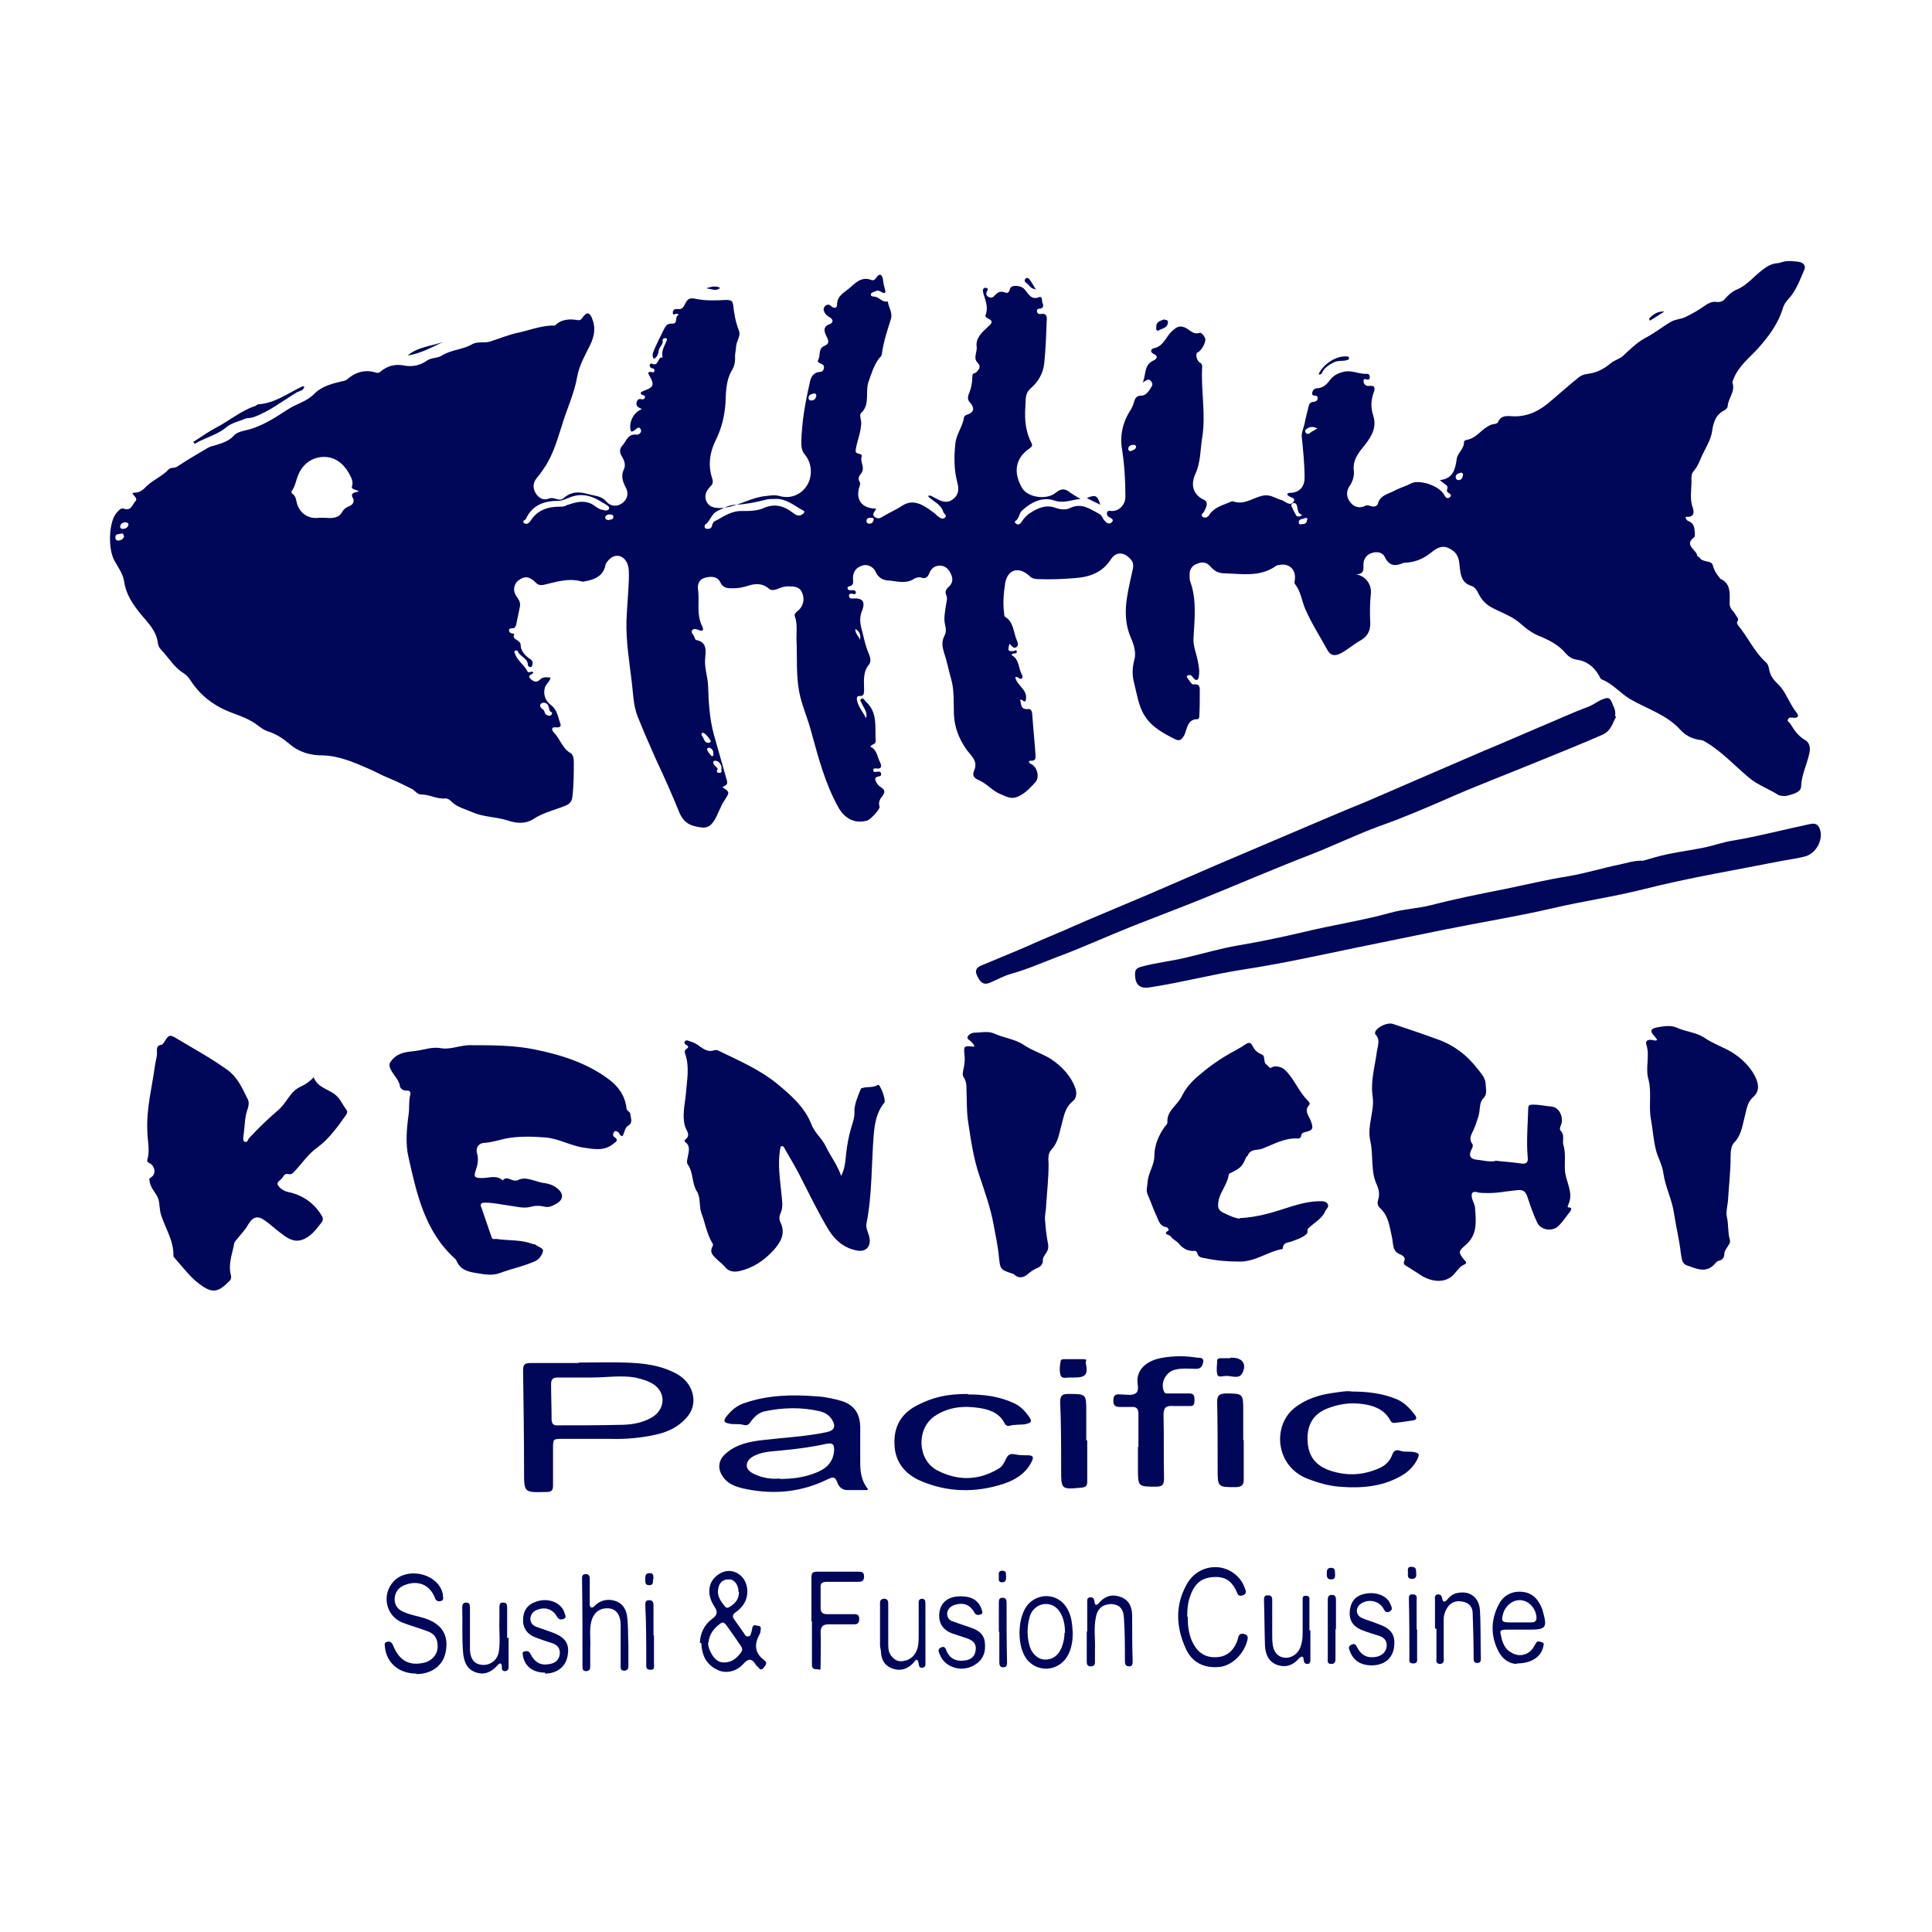 <svg xmlns="http://www.w3.org/2000/svg" id="Layer_1" viewBox="0 0 400 400"><defs><style>      .st0 {        fill: #000759;      }    </style></defs><path class="st0" d="M27.8,102c1.3,0,1.9-.7,2.6-1.4,1.4-1.3,3.2-2,4.5-3.4.5-.5,1.2-.2,1.8-.6,1.8-1.2,3.8-2.4,5.7-3.5.5-.3,1.1-.7,1.8-.8,1.6-.5,3.2-.9,4.3-2.2.6-.6,1.5-.8,2.3-1,3.3-.7,6.1-2.6,8.9-4.4,1.7-1.1,3.9-1.6,5.4-3.2,1.6-1.6,3.8-2.1,5.9-2.6.3,0,.6-.2.8-.3,1.8-1.6,3.9-2.2,6.2-1.4.2,0,.5,0,.7-.2,1.5-1.3,3.2-1.7,5.1-1.3,1.7.3,3.3-.1,4.7-1.1.9-.6,2.1-.4,3-1,1.9-1.2,4.3-1.2,6.2-2.3,1.2-.7,2.6-.2,3.8-.6,1.9-.6,3.8-1.4,5.7-1.8,2.3-.5,4.6-1.4,7-1.5.2,0,.6,0,.7,0,1.4-1.4,3.1-1.4,4.9-1.1.5,0,.7-.4,1-.8.7-.9,1.2-.8,1.7.2.9,2.1.6,3.9-.4,5.9-1,2-2.2,4.1-2.6,6.4-.6,3.5-2.2,6.8-3.2,10.2-.9,2.8-1.7,5.6-3.3,8.2-.6.9-1.2,1.8-1.9,2.6-.8,1-.8,2.1-.2,3.1.6,1,1.6,1.6,2.8,1.1,1-.4,2,.7,2.9,0,1.6-1.4,3.1-1.5,5.2-.9,1.3.4,2.7.3,3.8,1.6.8.9,2.1,1.1,3.2.3s1.4-2,.8-3.2c-.7-1.3-1.1-2.5-.4-3.9.4-.9,0-1.9-.5-2.7-.5-.8-.4-1.6.2-2.2.8-.9,1.1-2.5,3-2.2.3,0,1-.4.8-1-.3-.8-.8-.4-1.2,0-.5.3-.9.7-1-.2-.2-1.7.8-3.5,2.4-4.1-.6-.3-1.3-.5-1.1-1.4.2-.7.6-.8,1.2-.6.1,0,.4-.1.5-.3.1-.4,0-.5-.4-.6-.6-.2-.6-.6,0-.8,2-.8,2.7-1,1.2-3.5-.2-.4,0-.5.4-.5.3,0,.8.3.8-.3,0-.4-.3-.4-.6-.5-.2,0-.4-.3-.4-.6,0-.2.3-.4.5-.3,1.4.7,1.1-1.5,2.2-1.3-.4-1.4.5-2.5.9-3.7,0-.2-.2-.3-.4-.3-.3,0-.6.2-.5.6.1.8-.7,1.2-.8,1.9-.1.7-.3,1.4-1,1.8-.5-.6-.2-1.3,0-1.8.6-1.4,1.3-2.8,2-4.2.4-.8.7-1.4,1.9-1.3,1.1,0,.3-1.5,1.2-1.8-.4-.7-1.2.4-1.2-.4,0-.7.4-.9,1.1-.8.9.1,1.2-.6,1.5-1.2.5-1,1-1.2,2.3-.9,2,.4,4.1.3,6.1.2,1.1,0,1.4.2,1.5,1.1.2,1.8.5,3.5,1.2,5.3.4,1-.5,2.1-.6,3.2,0,.8-.3,1.6-.2,2.4,0,1-.2,1.9-.8,2.8-1.1,2-1.1,4.3-1.2,6.6-.2,2.7-.8,5.2-2,7.6-1.3,2.6-1.6,5.2-.8,7.8.3.8.2,1.3-.3,1.8-.9.9-1.4,2-.8,3.2.7,1.3,2.1,1.4,3.8,1.2,2.9-.4,5.4-2.1,8.4-2.4,1-.1,1.9-.3,2.9,0,2.2.6,4.2-.2,5.4-1.8,1.4-1.8,1.5-4.7-.1-6.7-.7-.8-.8-1.6-.8-2.7.1-4.1.8-8.1,1.7-12,.2-1.2.6-2.4,2.2-2.5.4,0,.7-.3.8-.8,0-.3,0-.6-.4-.8-.4-.2-1.1-.3-.8-.9.5-.9,0-2.2,1.1-2.8.9-.4,1.3-.7.7-1.9-.3-.6-1.2-2.1.6-2.7.8-.3.7-1,0-1.4-.6-.3-1-.7-1.2-1.3-.2-.4,0-.8.3-1.1.4-.3.7-.3,1.1,0,.6.6,1.3.6,1.3-.2,0-1.8,1.4-2.5,2.4-3.3,1.3-1.1,2.6-2.7,4.8-1.8.3.1.7-.1.9-.5.8-1.1,1.2-.6,1.4.3.1.5.1,1.1.3,1.6.2.9.6,1.8-.9.9-.5-.3-1,0-1.4.2-.2,0-.5.2-.5.5,0,.3.3.4.6.4,1.1,0,1.7,1.3,2.9,1,.2,1.3,1.1,2.4.6,3.8-.7,2.3-1.5,4.6-1.8,7,0,.4-.3.7-.6,1-1.1,1.5-1.6,3.2-2.2,4.9-.7,2.1.4,4.6-1.5,6.4-.5.4.1,1.5,0,2.3-.1,1.8-.8,3.4-1.1,5.1,0,.4-.2.6.2.9.4.2,1.2.2,1,.7-.4,1.2.8,2.3-.1,3.5-.4.5-.8,1.1-.3,1.8.2.3,0,.5,0,.8-1,2.8.4,4.7,3.4,4.7-.2.6-1.1,1.2-.2,1.8.8.5,1.3,0,2-.4,1.2-.7,2.4-1.2,3.6-2,2.4-1.6,4.6,0,6.6,1.5.3.2.5.5.8.7.4.3.9.7,1.4.3.6-.5-.2-.8-.3-1.2-.5-1.7-2.2-2.2-3.2-3.3.6-.3,1,.2,1.5.4,1.1.6,2.3,1.2,3.5.4,1.4-.9,1.5-2.2,1.1-3.6-.7-2.7-.7-5.3-.4-8.1.2-1.9,1.5-3.5,1.8-5.4,0-.3.4-.5.8-.6,1.3-.5,1.4-1.4.4-2.5-.6-.6-.4-1.4-.1-2,.4-1.1.6-2.1.6-3.2s.5-.7.8-1c.6-.6,1.1-1.2.3-2-1-1,0-2.3-.2-3.4-.2-1.7,1.1-2.9,2.3-4,.8-.7,1.3-1.2,0-1.8-.4-.2-.6-.4-.4-.8.5-1.4,0-2.7-.4-4-.1-.3-.2-.7-.2-1,0-.3.3-.6.6-.5.4,0,.5.3.3.6-.3.5-.3,1,.3,1.3.6.3,1,0,1.3-.4.5-.5,1-.9,1.9-.6.5.2,1,.3,1.2-.7.2-.9,2.4-.8,3.1.2.8.9,1.3,2.2,3,1.5.6-.2.5.7.6,1.1.2.5.4,1.1-.4,1.3-.3,0-.8,0-.7.6,0,.4.5.6.8.5,1.3-.2,1.3.7,1.2,1.5-.1,2.9-.2,5.8-.5,8.7-.2,2-1.2,3.8-2.7,5.1-1.4,1.2-1.1,2.5-1.2,3.8-.2,2.7,0,5.3,1.3,7.7.2.5,0,.7-.4,1-3.1,2.1-3.4,5.1-1.6,8.2,1.1,2,5.1,2.6,7,1,1.2-1,2-.8,3,0,.6.4,1.2.8,2.1,1.3-2,.2-3.5,1-5.5.3-2.4-.8-4.8.4-6.7,2.2-.5.5-.5,1.6-1.3,2.1-.2.1,0,.5.3.6.4.2.7,0,.9-.3.5-.8,1.1-1.5,1.9-2,1.7-1.1,3.4-1.8,5.4-1,.9.3,2,.4,2.8,0,2.4-1.2,4.2.2,6.1,1.2.6.3.7,1.1,1.2,1.5.4.5,1,.7,1.4.2.5-.5-.1-.8-.5-1-.4-.2-.6-.5-.5-1,.2-.5.6-.3,1-.3,1.7,0,2.9-1.5,2.8-3.2,0-3.2-.2-6.4-.7-9.6-.5-2.9.2-5.8,1.9-8.3.2-.4.4-.8.5-1.2.3-.9.4-1.6,1.7-1.6.9,0,1.6-1.1,2.1-2,.2-.4,0-.8-.3-1.1-.5-.5-.9,0-1.6.4.7-1.7.2-3.7,2.3-4.6.4-.2,1.1-.8,0-1.3-.9-.4-.6-1.1,0-1.2,2-.4,2.5-2.4,3.7-3.5.9-.8,1.5-1.3,2.7-.8,1,.4,1.7,1.6,3.1,1.1.3-.1.9.6,1.1,1.1.3.8-.8,2.7-1.6,3-.4.2-.2,1.5.4,2,.4.2.6.4.6.9-.3,4.9.8,9.8,0,14.7-.4,2.5-.3,5.1-1.4,7.5-.9,1.9-.8,4.2,1.8,5.4,1,.5.4,1.6,0,2.4-.2.4-.8.6-.3,1.1.5.4,1.1,0,1.3-.3,1.1-1.8,3-2.1,4.7-2.9,0,0,.2,0,.3,0,2.2.8,3.9-.6,5.8-1.1s2.7.4,4.1.8c0,0,0,0,.1,0,.8.3,1.8,1.4,2.5.4s-1.1-.8-1.3-1.6c.3-.4.7-.2,1.1-.3,1.6-.2,2.5-1.4,2.5-3,0-2.9-.3-5.8-.6-8.7,0-.9.4-1.7.6-2.6.2-1.1.5-2.2.8-3.4.1-.6.3-1,1-1.1.4,0,.8-.2.9-.6.1-.6-.3-.7-.7-.7-.4,0-.5-.3-.4-.7.1-.4.4-.7.8-.8,1.4,0,2.2-.8,3-1.9.7-.9,1.9-1.4,3.1-1.6,1.5-.2,2.9.6,4.5.5.3,0,.5.3.5.7,0,.3-.1.5-.4.5s-.9-.4-.9.3c0,.6.5,1.1,1.1,1,1.4-.2,1.3.6,1,1.4-.6,1.6-.6,3.1-.1,4.7.8,2.4-.3,4.3-1.7,6.1-1.3,1.6-2.6,3.1-2.3,5.4.1,1-.2,2.1-.8,3-.9,1.2-.7,2.5,0,3.4.7,1,1.9,1.5,3.2.8.4-.2.8,0,1.2.1.6.2,1.3,0,1.4-.6.5-1.7,2.1-1.9,3.4-2.6,1.1-.6,2.3-.9,3.4-1.5,1.7-.9,5.7.4,6.8,2.2.3.5.6,1.1,1.2.7.7-.5,0-.8-.4-1.1-.4-.4.3-1-.2-1.4-.4-.3-.8-.6-1.4-1.1,2.8-.3,3.2-2.3,3.5-4.4.2-1.3,1.6-2.1,1.5-3.6,0,0,.3-.3.4-.3,1.7-.2,2.7-1.5,3.9-2.4.6-.4,1.1-.8,1.9-.9.3,0,.7-.2.8-.3.7-1.8,2.3-1.3,3.5-1.3,2.9,0,5.2-1.2,7.4-3.1,2-1.7,3.9-3.4,5.9-5,.5-.4,1.1-.6,1.8-.7,1.9-.2,3.5-1.1,4.8-2.2.7-.6,1.6-.8,2.4-1.4,1.4-1.3,2.8-2.7,4.5-3.7,2-1,3.7-2.4,5.6-3.5.9-.5,1.9-.5,2.8-.9,1.5-.7,2.9-1.5,4.3-2.5.6-.4,1.3-.8,2.2-.7.6.1,1.4,0,1.9-.7.7-.8,1.5-1.5,2.5-1.9,2.1-.9,3.5-2.8,5.3-4.1.9-.7,1.8-1.2,2.9-1.3.4,0,.9-.2,1.3-.3.8-.3,2.9-.1,3.6.1.8.3,1.1.9.7,1.7-.9,2.1-1.7,4.3-3.3,6-.6.6-1,1.4-1.2,2.2-1,3-2.8,5.4-4.9,7.8-1.8,2-4.2,3.8-5.2,6.5-.1.3-.3.6-.2.8.6,1.8-.9,3.1-1,4.8,0,.3-.4.7-.6.8-1.8.9-2.3,2.3-2.6,4.2-.2,1.8-1.3,3.5-2.1,5.2-.5,1.1-.9,2.3-1.8,3.3-.5.6-.4,1.3-.4,2.1,0,1.8-.4,3.7.3,5.5.2.7.4,1.9-1.3,1.8-.5,0,0,.8.4.9,1.3.5,1.2,1.6,1.3,2.6,0,.2,0,.6-.1.7-2.3,1.7.5,2.6.6,3.9,0,.1.4.2.5.4.7,1,2.5.5,2.7,1.5.3,1.1.8,1.9,1.5,2.7,0,0,0,.1,0,.1,2.4,1,2,3.3,2,5.1,0,1.3.9,1.6,1.3,2.5.2.4.7.7.3,1.3-.2.2,0,.4.1.7,2.1,2.5,3.4,5.6,5.9,7.8.6.6.5,1.5.8,2.2.5,1.5,1.8,2.2,2.6,3.4,1,1.5,1.7,3.3,2.9,4.8.5.6.3,1.1-.7,1-.4,0-.8-.2-1.1.3-.3.5.3.6.5,1,.8,1.3,1.6,2.5,3,3.3.9.5,1.2,1.5.9,2.8-.5,2.3-1.6,4.4-1.7,6.8,0,1.1-1.3,1.6-3.2,2-.5,0-1.1,0-1.5-.2-2-1.3-4.2-2-6.1-3.6-3-2.5-5.6-5.4-9-7.4-.3-.2-.7-.4-1.1-.4-1.6-.2-3-.9-4.1-2.1-2.8-3.1-6.8-4.3-10.3-6.3-2.1-1.2-3.6-3.2-5.9-4.1-.4-.1-.5-.7-.8-1.1-1-1.6-2.4-2.7-4.3-3-1-.1-1.8-.6-2.4-1.3-1.5-1.8-3.5-2.8-5.7-3.7-1.4-.6-2.6-1.5-3.7-2.5-1.8-1.6-4.1-2.3-6.1-3.4-1.2-.7-2-1.6-2.6-2.8-.3-.7-.8-1.4-1.5-1.6-2.1-.7-2.2-2.4-2.4-4.1-.1-1.2-.3-2.4-1.4-3.2-1.5-1.1-2.7-1.1-4.5.4-1.6,1.3-3.3,2-5.3,2.1-.1,0-.2,0-.3,0-1.7.7-3,.9-4-1.2-.4-.9-1.6-1.2-2.7-.8-1,.3-1.6,1.1-1.7,2.1-.1,1,.4,2.3-1.6,2.3,2,.3,3.4,2.1,3.1,4.2-.2,2-.2,4-.1,6,0,1.7-.7,2.8-2.2,3.6-1.4.8-2.6,1.9-4,2.6-1.2.6-2,.4-2.6-.6-1.6-2.9-3.4-5.7-4.7-8.7-.7-1.7-.9-3.6-2.1-5.1-.2-.3,0-.7,0-1,.2-2.1-1.3-3.4-3.4-2.9-.2,0-.5.1-.7.3-3.3,2.2-6.9,1.5-10.5,1.4-1.1,0-2-.4-2.8-1.3-.7-.9-1.7-1.2-2.8-.7-1.2.4-1.7,1.3-1.6,2.6,0,.4,0,.9.2,1.3,1.3,3.8.8,7.7.6,11.6-.1,1.5.6,3.1.9,4.7.2,1,.4,2.1.2,3.1,0,.5-.3,1.1-.9.6-.4-.3-.5-1-1.3-.8-.2,0-.4.3-.2.5.4.5.9,1.5,1.3,1.4,1.5-.2,1.3.9,1.3,1.6,0,1.6,0,3.3-.1,5,0,.3-.1.6-.4.6-2.1,0-2.1,2-2.7,3.3-.5.9-1,1.3-1.8.9-2.4-1.2-4.9-2.5-6.4-4.9-1.3-2-1.6-4.5-2.2-6.8-.4-1.5-.4-3,0-4.6.5-1.6,0-3.2-.6-4.6-2-4.5-.9-8.8.1-13.3.2-1.1.7-2.1-.2-3.1-1.3-1.5-3-1.7-4.1,0-1.8,2.8-4.5,3.7-7.6,3.9-2.5.2-4.9.3-7.4.2-.7,0-1.3-.1-1.8-.6-2.2-2.1-4.6-1.5-5.1,1.5-.3,2-.5,4.2-.2,6.2,0,.2,0,.6.2.7,1.8,1.1,1.7,3.2,2.4,4.8.2.5.5,1.1-.1,1.5-.7.4-.9-.4-1.4-.7-.4,1.4-.3,1.6.8,1.5.3,0,.6-.4.7,0,.1.5-.3.5-.7.5-.1,0-.2.1-.4.3,1.7.9,1.4,2.8,2.2,4.1.1.2.2.6-.1.8-.4.3-.6-.5-1.3-.3.3,1.8,2.9,2.7,2.1,5-.4.2-.6-.5-1.1-.3.3.9,0,2.1,1.8,1.9.5,0,.6.4.7.9.2,2.9.5,5.8.7,8.7,0,.6,0,1.1-.8,1.1s-.5.2-.5.4c0,.1.3.2.4.3,1.2.5,1.8,2.7.9,3.7-.9,1-1.8,2-3,2.7-1.7,1-2.5.6-4.3-.2-1.7-.7-2.8-2.2-4.5-2.9-.9-.4-1.4-.9-.9-2,.9-2.1-.9-3.2-1.8-4.6-1.4-2.1-2.3-4.4-2.4-7-.1-2.5.1-5.1-.6-7.4-.5-1.7-.8-3.5-1.4-5.2-.4-1.3-.6-2.4,0-3.6.4-.7.4-1.5.2-2.2-.4-1.5,0-3,.2-4.5.1-.6.3-1.2,0-1.8-.3-.7,0-1.2.4-1.6.9-.7,1.1-1.7.6-2.7-.4-1-1.1-1.7-2.2-1.8-1.1,0-1.9.5-2.3,1.6-.3.7-.7,1.2-1.6.9-.5-.2-1.1,0-1.5.2-1.6,1.1-3.4.6-5.1.4-1.1,0-2.3-.4-2.9-1.8-.4-.9-1.5-1.7-2.8-1.3-1.2.4-1.9,1.2-1.9,2.6,0,.6.3,1.5-.8,1.7-.2,0-.4.2-.3.5.1.3.4.3.6.3.5,0,1-.1,1.1.4,0,.7-.6.3-.9.3-.4,0-.6.2-.5.6.1.4.5.5.9.4,1.9-.1,2.5.7,1.8,2.5-.5,1.2-.5,2.3-.2,3.5.5,1.8.8,3.7,1.6,5.5.3.7.5,1.6,0,2.2-1.3,1.6-1,3.4-1,5.2,0,.7,0,1.4-1,1.3-.5,0-.5.4-.5.7.2,1.5,1.3,2.6,1.9,3.9.4-1.3-.5-2.1-.9-3.1-.1-.3-.5-.6-.1-.9.5-.3.6.2.9.5,2.6,2.3,1.9,5.3,2.1,8.2,0,.8-.8.6-1.1,1.2,1.4.6,1.4,2.1,2,3.2.3.6.5,1.5-.8,1.3-.3,0-.6-.1-.6.4,0,.3.3.4.6.3.4,0,.9-.2,1,.3.2.6-.3.6-.7.7-.7.2-.5.7-.3,1.1.2.4.6.9,1,1.1.8.5.9,1,.3,1.8-.5.6-.9,1.3-.6,2.2.2.5-2,2.8-2.6,2.9-2.5.7-4.6-.4-5.9-2.7-2.8-5-4.2-10.5-5.7-15.9-.6-2.3-1.6-4.6-2.2-7-1-4.1-.6-8.1-.8-12.1,0-1.5.2-3-.3-4.5-.2-.4,0-.7.3-1,1.3-.9,1.8-2.4,1.2-3.9-.5-1.4-1.8-1.4-3-1.4-.8,0-1.6.3-2.3.6-.6.2-1.2.3-1.7-.2-1.3-1.1-2.8-1-4.3-.5-1,.3-1.9.5-3,.5-1.2,0-2.1,0-2.7-1.3-.6-1.2-1.9-1.2-3.1-.9-1.2.3-1.6,1.3-1.5,2.3.4,2.6-.4,5.3.9,7.8.2.4.4,1.1-.6.8-.6-.2-1.1-.5-1.5,0-.4.5.4.9.5,1.5,0,.2.2.4.3.5,2.4.4,2,2.4,1.9,3.8-.2,1.9.5,3.7.6,5.6.1,3.4.3,6.9,1.2,10.2.9,3.2,1.8,6.3,2.7,9.5.3,1-.5,1-.9,1.4,1.5,1,1.5,1,.4,2.7-.9,1.3-1.3,2.9-2.2,4.3-.7,1-1.4,1.5-2.7,1.3-2.1-.3-3.5-.8-4.5-3.2-1.5-3.7-3.1-7.3-4.8-10.9-1.3-2.9-2.6-5.9-3.8-8.9-.9-2.3-.9-4.7-1.2-7.1-.5-4.2-1.2-8.3-1.1-12.6.1-2.9.4-5.8.5-8.7,0-1.2.1-2.3-.4-3.4-.9-1.8-2.8-1.9-4-.3-.2.2-.3.4-.4.6-.4,2.3-2,3.1-4,3.5-.3,0-.6.2-.9.1-2.8-.8-5.4.1-8,.7-.7.1-1.1,0-1.6-.5-1.3-1.3-2.3-1.4-3.6-.4-1,.8-1.2,2.3-.2,3.5.5.7.7,1.3.5,2.1-.2,1.1-.5,2.3-.7,3.4,0,.2-.2.5-.3.7-.3.4-1.2-.1-1.2.6,0,.6.6.7,1.1.7-.7,1.4,1.3,1.1,1.3,2.4,0,1,.8,2.1,1.9,2.8.5.3.7.7.5,1.3,0,.2-.2.5-.5.4-.2,0-.4-.3-.4-.4,0-1.5-1.7-1.7-2.1-2.9,0-.1-.4-.2-.5-.1-.3.1-.2.4-.1.6.5,1.5,1.9,2.3,2.6,3.7.2.5.9-.2,1.2.2,0,.5-1.4.5-.6,1.3.5.5,1.2,1,2,.2.6-.6,1.3-.5,2.2-.4-.2.9-1,1.3-1.2,2.1-.4,1.5.2,2.8,1.3,3.6,1.3,1,1.4,2.4,1.9,3.8.2.5,0,.8-.6.8-1.6-.2-1.1.7-.6,1.2,1.2,1.3,1.7,3.2,3.3,4.1.6.3.7,1.2.7,1.9,0,2.4,0,4.8-.3,7.2-.1.9-.5,1.4-1.4,1.8-2.2.9-4.6,1.4-6.7,2.8-1.6,1-3.4.9-5.2.3-2.4-.8-5-.7-7.3-1.7-1.6-.7-3.4-1.1-4.6-2.4-.3-.3-.7-.5-1.1-.5-1.7.2-3.2-.8-4.9-.8-.9,0-1.3-.7-1.9-1.1-1.6-.8-3.2-1.6-4.9-2.3-1.5-.6-2.9-1.4-4.3-2-3-1.3-6-2.6-9.3-2.7-2.6,0-4.9-.6-7-2.4-1.3-1.1-2.8-2.1-4.5-2.6-1.2-.4-2.1-1.4-3.2-2-2-1.2-4.3-1.7-6.4-2.8-2.7-1.4-4.8-3.3-6.4-5.8-.3-.5-.8-1-1.2-1.3-1.9-1.1-3-2.9-4.4-4.5-.5-.5-1-1-1.1-1.8-.3-2.6-2.1-4.3-3.6-6.1-1.6-2-3-4-3.4-6.7-.2-1.5-1.2-2.9-2-4.3-1.4-2.5-1.2-8.2.5-10,.4-.4.8-1,1.4-.8,1.6.6,1.8-.9,2.5-1.6.4-.5-.3-.9-.7-1.6ZM74.3,101.7c-.8-.4-1.7-.4-1.4-1.1.3-1.1-.3-1.9-.7-2.7-1.1-1.9-2.8-3.3-5.1-3.3-2.3,0-4.3,1.3-5.3,3.6-.5,1.1-.6,2.3-1.3,3.3-.2.2-.2.5,0,.7.8.5.8,1.4,1,2.1.6,2,2.4,3.2,4.5,2.9.4,0,.9,0,1.3,0,1.4.1,2.8.2,3.6-1.3.3-.5.8-.9,1.4-1.1.8-.3,1.1-1,.8-1.6-.6-1,0-1.2,1-1.4ZM160.2,103.3c-.6,0-1.2,0-1.8.2-2,.5-4,.9-6,1-1.4,0-2.6.7-3.9,1.3-1.1.6-1.4,1.7-2.1,2.5-.2.2-.6.3-.5.8,0,.3.3.4.6.4.5,0,.8-.2.9-.6.1-.4.2-.8.6-1,1.8-.9,3.4-2.2,5.7-2.1,1.5,0,3.2,0,4.6-.7,2.3-.9,4.1-.3,5.9,1.1.5.4,1.2.8,1.9.3.3-.2.7-.6.2-.8-1.9-1-3.6-2.6-6-2.4ZM125.1,105.7c.4,0,.9,0,1-.4.1-.4-.3-.6-.6-.8-.4-.3-.9-.5-1.3-.8-1.9-1.1-3.8-1.6-6-.8-.9.3-1.7.8-2.7.8-2.9,0-5.3.9-6.6,3.7-.1.3-.9.4-.4.9.5.4,1,0,1.3-.4,1.4-2.3,3.6-3,6.1-3,.5,0,1,0,1.4-.3,1.6-.5,3.1-1.1,4.9-.4,1,.4,1.7,1.4,2.9,1.4ZM114.3,147.5c-.8-.2-.5-1.1-.9-1.6-.3-.4-.9-.6-1.4-.2-.4.4,0,.9.3,1.1.5.3.4.8.7,1.1.3.2.6.4,1,.2.2,0,.3-.3.3-.6ZM269.6,106.6c-1.3-.4-.7-1.6-1.3-2.3-.2-.2-.6-.2-.8,0-.2.2-.2.4,0,.7.2.5.5,1.1.8,1.6.1.3.4.4.8.3.2,0,.3-.2.7-.4ZM149.4,159.2c0-.2,0-.6-.2-.9-.2-.4-.5-.7-1-.8-.2,0-.4,0-.5.2-.1.5.2.7.5,1,.2.2.5.4.3.7-.2.6.1.6.5.6.4,0,.5-.3.3-.8ZM145.6,151.7c-.4,0-.4.4-.3.6.5.5.4,1.5,1.4,1.5.2,0,.6-.2.4-.5-.4-.6-.8-1.2-1.5-1.6ZM272.8,88.7c-.6-.2-.8-.3-1.1-.3-.6,0-1,.2-1.4.6-.2.2,0,.5.1.7.6.4.9-.2,1.3-.4.3-.1.5-.3,1-.6ZM302.9,98.3c0-.4-.3-.5-.6-.4-.5.2-1,.3-.9,1,0,.3.3.5.6.5.6,0,.8-.5.9-1ZM26,108.1c-.4.1-1,.2-1.1.8-.1.4.2.6.5.6.6,0,1.1-.3,1.2-.9,0-.3-.2-.4-.5-.4ZM270.7,107.7c0-.4-.2-.6-.6-.4-.4.2-1.2.1-1.2.8s.5.4.8.4c.6,0,.9-.3.9-.9ZM169,81.9c0-.4-.3-.5-.6-.4-.5.1-1,.3-1,.9,0,.4.4.6.7.5.5,0,.9-.5.9-1ZM234.1,93.4c.4-.2,1-.3,1.1-.8.1-.4-.3-.5-.6-.5-.4,0-.9.2-1,.7,0,.3,0,.6.5.6ZM25.6,110.9c0-.4-.3-.5-.6-.4-.5.1-1.2,0-1.1.9,0,.4.4.6.8.5.5-.1.9-.4,1-.9ZM126.2,107.6c.5,0,.8-.2.8-.6,0-.4-.4-.5-.8-.5s-.8.2-.9.6c0,.6.5.5.8.6ZM178,132.5c.3-1,0-1.7-.9-2.3-.1,1.1.8,1.5.9,2.3ZM180.9,107.6c0-.4-.3-.4-.7-.4-.4,0-.8.1-.8.7,0,.4.4.6.7.5.5,0,.7-.4.8-.8ZM146.8,154.8c-.2,0-.5.2-.4.4.2.5.5.9.9,1.3.2.2.5-.1.4-.4,0-.5-.1-1.1-.9-1.3Z"></path><path class="st0" d="M128.8,235.2c-.6-.1-.5-.6-.7-.7-.3-.2-.6-.5-.9-.2-.3.3-.4.9,0,1.1,1,.7.3,1-.2,1.4-1.9,1.6-4.1,1.1-6.2.8-2.7-.4-5.2-1.9-7.9-2.1-2.7-.2-5.3-.3-8.1.2-1.4.3-2.9.8-4.3.9-1.4,0-2.1,1-1.7,2.3.3,1.2.1,2.3-.3,3.4-.5,1.4-.2,1.6,1.3,1.6s3-.7,4.3.5c.9-1.2,1.9.5,3.2-.1,1.5-.8,3.4.3,5.1.6,1,.1,2,.4,2.8,1,1.5,1.1,1.6,2.4,0,3.3-.7.4-1.5.9-2.6.6-.8-.2-1.8-.2-2.5,0-1.6.5-3.1,0-4.7-.2-1.6-.2-3.2-.6-4.9-.6-1.1,0-1.1.4-.8,1.1.7,2,1.4,4.1,2.1,6.1.2.5.6.3.9.3,2.6.4,5.2.1,7.7,1.1.2,0,.4,0,.6.2.5.4,1.6.6,1.4,1.3-.2.8-.8,1.7-1.8,2.1-2.3,1-4.8,1.5-7.2,2.4-1.6.6-3.4.2-5.2-.1-1.7-.3-3-.8-3.7-2.5,0-.1-.2-.3-.3-.4-6.2-5.6-7.9-13.3-9.6-20.9-.7-2.8-.4-6,0-9,.2-1.3,0-2.6.3-3.9.2-.6,0-1.1-.8-1-.6,0-1.2-.4-1.3-.9-.2-1.5-1.5-2.4-2-3.7-.3-.8-.2-1.1.4-1.8,1.3-1.5,3-1.6,4.7-1.8,1.8-.2,3.4-.9,5.3-.6,2.1.4,4.2-.7,6.4-.6,4.4,0,8.9,0,13.2.9,5.4,1.1,10.8,2.8,15.3,6.2,2,1.5,3.3,3.4,3.6,5.9,0,.6.8.8.8,1.2,0,.8.7,1.8-.5,2.5-.6.3-.7,1.4-1.1,2.1Z"></path><path class="st0" d="M309.5,240.3c1.7.2,3.6.3,5.5.6,1,.1,1.4-.2,1.3-1.2-.3-3.4,0-6.7.1-10.1,0-.8.2-.9,1.1-.9,1.2,0,2.5.3,3.7.4,1.6.1,2.6,2.2,2,3.8-.2.4-.4,1,0,1.3.8.9.2,2,.5,2.9.5,1.7.2,3.4.3,5.1.1,2.4,1.9,4.7.7,7.2-.1.3-.3.6.2.6.6,0,.4.5.2.8-.8,1-1.5,2.1-2.4,3-1.3,1.3-3.8.9-4.5-.8-.8-1.7-1.4-3.5-2-5.3-.4-1.1-.9-1.4-2-1.3-2.2.2-4.4.7-6.6.6-.5,0-1,0-1.5-.1-1.3-.4-1.6.1-1.3,1.3.2.7.6,1.3.6,2,.2,2.8.5,5.5-2,7.6-1.5,1.3-1.5,1.5-.2,3.1.3.3.6.6,0,.9-.8.3-1.3,1-1.9,1.7-1.9,2.5-5.1,1.8-7,.6-.9-.6-1.9-1.2-2.8-1.8-.4-.3-1.2-.4-.7-1.4.2-.5-.4-1-.9-1.2-1.7-.6-1.4-2.2-1.7-3.5-.5-2.2-.7-4.5-2.5-6.1-.6-.6-.5-1.1-.4-1.6.4-1.1.2-2.2-.2-3.1-1.4-2.9-.7-6.2-1.4-9.2-.7-3.1.9-6.1.5-9.1-.5-3.3.5-6.4.9-9.6.2-1.1.7-2.4-.4-3.4,0,0,0-.3,0-.4.4-1.1,2.6-2.1,3.7-1.7,3,1,6,2,9,3.1,3.5,1.2,6.3,3.3,8.6,6.3.8,1,1.6,1.9,1.6,3.2,0,.9.4,1.9-.5,2.8-.9.9-.6,2.4-1,3.7-.3.9-.6,1.9-1,2.8-.4.9-1.1,1.8-.3,2.9.3.4,0,.9-.2,1.3-.6,1.2-.1,1.9,1.1,2,1.2.1,2.4.5,3.9.3Z"></path><path class="st0" d="M64.9,222.9c.7,2.1,2.7,2.5,4.2,3.5,1.3.9,1.8,2.3,2.7,3.5.2.3,0,.7-.2,1-1.7,2.4-3.5,4.9-5.8,6.6-2,1.4-3.2,3.3-4.8,5-.3.4-.7.7-1.2.6-.8-.2-1,.2-1.3.7-.3.5-1.3.9-1,1.5.4.7,1.2,1.3,2.2,1.5,2.9.6,5.2,2.2,6.8,4.7.4.6.5,1.1,0,1.7-1.1,1.4-2.2,2.9-4,3.5-1.8.6-3.2-.5-4.5-1.5-1.1-.8-2.1-1.8-3.3-2.6-1.4-1-2.4-.6-3.3.9-.6,1.1-1.5,2-2.3,3-.2.3-.5.5-.6.9-.4,2.2-1.3,4.3-.7,6.6.2.9-.2,1.1-.7,1.6-2,2-3.3,2.1-5.6.4-2.1-1.5-3.6-3.6-5.3-5.5-.1-.1-.3-.3-.3-.5.1-3-1.6-5.6-2.5-8.3-.4-1.1-.3-2.3-.6-3.4-.4-1.3-1.6-2.2-1.8-3.6,0-.3-.3-.6.2-.9,1.1-.6,1-2.2-.1-2.9-.4-.2-.7-.3-.6-.8.6-2,0-4,0-6.1-.2-4.6,1-9,1.6-13.5.1-.8.4-1.6.4-2.5,0-.7-.2-1.6,1-1.7.1,0,.3-.3.4-.4,1.1-1.8,1.2-1.8,3-.7,3.5,2.1,7,4,10.3,6.4,2.1,1.6,3,3.8,4.1,6,.3.6.2,1.3,0,1.9-.7,1.9-.6,3.8-.9,5.7,0,.4-.2,1,.3,1.2.6.2.6-.5.9-.8,1.8-1.9,3.7-3.8,5.7-5.5,1-.8,1.7-1.8,2.4-2.8.7-1,1.5-1.9,2.7-2.4.9-.4,1.7-1,2.5-1.8Z"></path><path class="st0" d="M173.9,243.9c1.1-1.8,1.1-3.5,1.3-5.2.2-1.7.5-3.4,1-5.1.3-1.1.8-2.2.7-3.6,0-1.4.7-3,1.3-4.5,0,0,.1-.2.2-.2,1.1-.4,2.3,0,3.4-.7.4-.2,1.7,3.2,1.3,3.7-1.6,1.9-2,4.3-2.2,6.6-.5,6.1-.3,12.3-1.5,18.4-.2,1,.4,1.9.6,2.9.4,1.8-.7,3.1-2.6,2.7-2.6-.5-4.4-2-5.8-4.2-2.3-3.8-4.2-7.8-6.2-11.7-.9-1.7-1.9-3.4-2.9-5.1-.1-.2-.2-.6-.6-.6-.4,0-.3.4-.4.7-.5,3.1,0,6.2.3,9.3.1,1.3.4,2.6-.2,3.9-.3.6-.3,1.3,0,1.9,1.1,2.3,0,4.1-1.4,5.7-2,2.2-4.4,3.8-7.3,4.4-1.1.2-2.1,0-2.8-.9-.5-.6-1.1-1-1.6-1.5-.7-.7-1.7-1.4-1-2.7.1-.2.2-.5,0-.7-1.2-2-1.5-4.2-2.3-6.3-.5-1.4-.1-3.1-.9-4.4-1.1-1.7-.7-3.9-1.9-5.6-.3-.4-.1-1.1,0-1.6.2-1.1.6-2.3-.6-3.1,0,0-.1-.4,0-.4,1.4-1,.2-2,0-2.9-.6-2.2,0-4.4.2-6.6.2-2.7.8-5.5-.1-8.2-.2-.5-.2-.9.3-1.2.4-.2.3-.5,0-.7-.3-.2-.7-.3-.4-.8.2-.3.5-.2.8-.1.6.2,1.2.4,1.8.8,1,.7,2.1,1.7,3.6,1.1.2,0,.6,0,.9.2,4.1,2,8.3,3.8,11.9,6.7,2.9,2.4,5.8,4.9,7.2,8.5.7,1.8,2.2,2.9,3,4.6,1,2.1,2.5,3.9,3.3,6.5Z"></path><path class="st0" d="M256.6,252.2c4.3-.2,7.5-1.4,10.7-2.4,2-.6,3.9-1.1,6-1.1.6,0,1.3,0,1.6.6.3.6-.3,1-.5,1.4-.7,1.7-2.3,2.4-3.5,3.6-.4.3,0,.8-.4,1.2-.9.8-2,1.1-3,1.5-.8.3-1.9.2-1.9,1.5,0,0,0,0-.1.1-3,.5-5.5,2.6-8.8,2.6-2.5,0-4.9-.2-7.2-.7-.7-.1-1.4-.2-1.6-1-.1-.4-.4-.6-.8-.5-1.4,0-2.3-.6-3.2-1.7-.4-.4-1.1-.7-1.5-1.3-.2-.4-1.9-.4-.4-1.3-.1-.2-.2-.5-.4-.6-1.7-.2-1.8-1.8-2.4-2.9-.6-1.3-1-2.6-1.6-3.9-.4-.9,0-1.8,0-2.7.2-1.9,1.4-3.4,1.4-5.3,0-2.2.9-4.3,2.2-6.1.2-.2.5-.5.5-.8-.2-2.4,2-3.5,2.9-5.3.9-1.9,2.3-3.4,3.8-4.6,2.1-1.8,4.4-3.4,6.8-4.7.9-.5,1.8-1,2.7-1.6.7-.5,1.1-.3,1.4.3.4.8.9,1.4,1.9,1.8.9.3.2,1.6,1.1,2.2.5.3.4.9,1.2.4.5-.3,1.9,0,2.4.5,2,1.8,2.9,4.5,4.8,6.4.2.2.6.6.4.9-1.2,1.3-.1,2.3.3,3.4.6,1.6.4,1.9-1.2,2.3-.4.1-.7.2-.8.7,0,.4-.4.7-.8.6-2.7-.1-4.9,1.2-7.2,2.1-1,.4-2.4,0-3,1.3,0,.2-.3.3-.4.5-.8,1.9-1.1,2.2-3.1,3.2-.2,0-.4.2-.5.4-.3,2.3-2.3,4-2.2,6.5,0,.6.4,1,.9,1.3,1.4.7,2.8,1.3,3.6,1.3Z"></path><path class="st0" d="M340.2,178.2c1.4-.4,3.3-1,5.3-1.4,2.4-.5,4.8-.8,7.2-1.3,2.1-.4,4.1-1.2,6.3-1.5,5.3-.9,10.5-2.3,15.8-3.4,1-.2,1.6,0,2,1.1.7,2.1-.7,4.9-3,5.6-1.5.4-3.1.6-4.7.9-9.6,1.9-19.3,3.5-28.8,5.9-6.3,1.6-12.8,2.5-19.1,4-7.4,1.7-14.9,2.9-22.3,4.4-6,1.2-12.1,2.5-18.1,3.7-7.7,1.6-15.4,3.3-23.2,4.5-6.5,1-12.9,2.7-19.4,3.7-2.2.4-3.2-.5-3.2-2.7,0-.8.2-1.2,1.1-1.5,3.2-.9,6.5-1.2,9.7-2,3.4-.8,6.8-1.8,10.2-2.4,4.8-.8,9.5-1.8,14.2-2.9,5.8-1.4,11.8-2.3,17.6-3.9,2.8-.8,5.7-.9,8.5-1.6,5-1.3,10-2.3,15.1-3.3,4.4-.9,8.9-2,13.4-2.7,3.5-.6,7-1.7,10.5-2.4,1.5-.3,3-.9,5.1-.8Z"></path><path class="st0" d="M334.6,148.4c-.7,1.2-1,2.9-2.8,3.7-4.1,1.8-8.3,3.5-12.5,5.2-7,2.9-14,5.5-20.9,8.6-4.2,1.8-8.4,3.6-12.7,5.1-4.9,1.8-9.6,4.1-14.5,6-7.5,2.9-14.9,6.1-22.3,9.1-4.7,1.9-9.5,3.7-14.3,5.6-5.3,2.1-10.5,4.5-15.9,6.5-3.1,1.2-6.1,2.5-9.3,3.4-1.5.4-2.9,1.2-4.3,1.8-1.3.6-2.1.2-2.8-1.4-.6-1.2,0-1.8,1.1-2.2,2.4-1,4.8-2,7.2-3,2.2-.9,4.5-2,6.7-2.9,3.4-1.4,6.6-2.9,10-4.3,3.4-1.4,6.8-2.9,10.2-4.3,4.9-2.1,9.9-4.3,14.8-6.4,5.2-2.2,10.3-4.4,15.5-6.6,5-2.1,10-4.3,15-6.3,4.7-2,9.4-4.1,14.1-6.1,3.4-1.5,6.8-2.9,10.2-4.4,3.9-1.6,7.7-3.3,11.5-4.9,3.4-1.4,6.8-3,10.3-4.3.8-.3,1.6-.9,2.4-1.3,1.8-.8,2-.7,2.7,1.1.3.6.5,1.2.4,2.2Z"></path><path class="st0" d="M201.7,216.7c0-.5-.3-.6-.5-.9-.3-.4-1-.6-.9-1.1.2-.5.9-.9,1.5-.9,1.4,0,2.7-.4,4.1.2,1.9.9,4.2,1.1,6,2.3,1.9,1.3,4.1,1.9,5.9,3.1,2,1.4,3.9,3.3,4.8,5.8.4,1,.3,2.2-.5,2.8-1.6,1.3-1.8,3-2.3,4.8-.5,1.8-.7,3.7-2.1,5.2-.7.7-.7,1.9-.6,2.9,0,2.9-.3,5.7-.5,8.5,0,1.2-.4,2.5-.2,3.6.1,1.5.3,3.1.6,4.6.1.7,0,1.2-.4,1.8-.3.5-.7.9-.7,1.6,0,.6-.3,1.2-1.1,1.5-.7.3-1.3.7-1.9,1.2-.9.8-1.9,1.1-2.9.2-.1-.1-.2-.2-.4-.2-2.6-.9-2.5-.9-2.8-3.6-.2-2.2-.7-4.4-1.1-6.6-.6-3.4-1.8-6.7-2.9-10-1.3-3.8-1.8-7.6-2.4-11.5-.3-2.2-.2-4.3-.3-6.4,0-.9,0-1.7-.6-2.6-.4-.6,0-1.5.1-2.3.1-.7.2-1.4.1-2.1-.2-2.1-.2-2.1,1.9-1.9Z"></path><path class="st0" d="M343.1,215.5c0-.4-.3-.6-.5-.9-1-1-1-1.6.5-1.9,1.3-.2,2.6-.5,3.9,0,1.9.9,4.1,1,5.8,2.1,2,1.4,4.4,2.1,6.3,3.4,1.9,1.3,3.7,3.1,4.6,5.4.5,1.4.4,2.6-.8,3.6-1.2,1.1-1.3,2.6-1.7,4.1-.5,1.9-.7,3.8-2.2,5.3-.6.6-.7,1.9-.7,2.9,0,2.8-.3,5.6-.5,8.4,0,1.3-.5,2.8-.3,3.9.4,1.6.2,3.2.6,4.7.2.6,0,1-.3,1.4-.3.6-.8,1-.8,1.8,0,.5-.3,1.1-1,1.3-.3,0-.7.3-.9.6-1.8,2.1-3.8,1.1-5.8.4-1.2-.4-1.1-1.6-1.3-2.5-.3-2.8-1-5.5-1.4-8.2-.4-2.9-1.8-5.5-2.2-8.3-.2-1.8-1.2-3.3-1.6-5.1-.5-2-.6-4.1-1-6.2-.5-2.7.2-5.6-.5-8.2-.7-2.4.3-4.8-.4-7.1-.3-.8.1-1.2,1-1.1.4,0,.8.3,1.2,0Z"></path><path class="st0" d="M119.8,282.1c3.2,0,6.3-.1,9.5,0,3.8.1,7.5.5,10.9,2.4,3.4,1.9,4.4,6,2.2,8.7-1.7,2.1-3.9,3.2-6.5,3.8-3.1.7-6.3,1-9.5.9-3.3,0-6.6,0-9.9,0-2,0-2,0-2,2.1,0,2.5,0,5,0,7.5,0,1.1-.3,1.4-1.4,1.4-4.6.1-4.6.2-4.6-4.3,0-6.9-.1-13.9-.2-20.8,0-1.3.3-1.6,1.6-1.6,3.3,0,6.6,0,9.9,0v-.2ZM122.6,285.2c-2.4,0-4.7,0-7.1,0-1.1,0-1.4.4-1.4,1.4,0,2.4.1,4.8.1,7.2,0,1,.4,1.4,1.4,1.3,4.2,0,8.4,0,12.6-.1,2.3,0,4.6-.3,6.7-1.5,2.8-1.6,3.1-5.1.4-6.9-1.1-.7-2.4-1.1-3.8-1.4-3-.5-6,0-9,0Z"></path><path class="st0" d="M179.6,308.5c-1.5,0-2.7,0-3.8,0-1.3.1-2.1-.5-2.5-1.7-.4-1.1-.9-1-1.8-.6-5.4,2.7-11.1,3.3-17,2.1-2-.4-4-1-5.1-3-.9-1.6-.5-3.2.9-4.4,2.3-2,5.2-2.5,8.1-2.8,4.3-.5,8.6-.7,12.8-1.6,1.5-.3,1.9-1.2,1.1-2.5-.6-1-1.4-1.5-2.5-1.8-3.8-.9-7.7-.8-11.5,0-1.3.3-2.2,1.2-2.9,2.2-.4.6-.8.8-1.5.6-1-.3-2.1,0-3.1-.3-1.1-.2-.9-.7-.5-1.3,1-1.3,2.2-2.4,3.8-2.9,4.9-1.7,9.9-1.8,15-1.4,1.8.1,3.6.5,5.3,1,2.6.9,3.6,2.7,3.7,5.2,0,2.4,0,4.8,0,7.2,0,2,.1,3.9,1.6,5.8ZM161.4,306.2c2.6,0,5-.3,7.3-1.2,2.2-.8,3.8-2.1,4-4.7,0-1.2-.2-1.6-1.5-1.4-3.1.7-6.2,1.1-9.4,1.4-1.8.2-3.7.2-5.4,1-.9.4-1.7,1-1.8,2,0,1.1.9,1.6,1.8,2,1.6.7,3.4,1,5.1.8Z"></path><path class="st0" d="M279.7,288.1c3.6,0,6.6.4,9.5,1.6,1.6.7,2.7,1.9,3.7,3.2.5.6.5,1.1-.5,1.2-1.3.2-2.6.4-3.8.5-.4,0-.6-.2-.8-.6-1.2-2.2-3.4-3-5.6-3.3-2.6-.4-5.2,0-7.6,1-3.4,1.4-4.2,4.4-3.8,7.5.4,3,2.3,4.6,5,5.4,3.3,1,6.5.8,9.7-.6,1.2-.5,2.2-1.4,2.7-2.7.3-.9.8-1.3,1.8-.9.9.3,2,0,3,.3.9.2.8.5.6,1.1-.6,1.4-1.7,2.6-2.9,3.4-4.1,2.6-8.7,3-13.5,2.6-2.2-.2-4.3-.8-6.4-1.6-6.8-2.6-7.4-11-2.8-14.7,2.3-1.8,5-2.7,7.9-3.1,1.5-.2,3-.5,4-.3Z"></path><path class="st0" d="M200.4,288.7c3.3,0,6.5.4,9.5,1.8,1.3.6,2.2,1.5,3,2.6.9,1.2.7,1.5-.8,1.8-1,.1-2.1,0-3.1.3-.4.1-.8-.1-1-.5-1.1-2.2-3.2-2.9-5.3-3.2-3.2-.5-6.4-.2-9.2,1.7-3.8,2.6-3.6,9,.5,11.2,4.2,2.2,8.5,2.2,12.7-.3.9-.5,1.2-1.3,1.6-2.1.4-.8.8-1.1,1.8-.9.9.2,1.8.2,2.7.2,1.3,0,1.2.6.7,1.5-1.2,2.3-3.3,3.6-5.7,4.4-5.8,1.9-11.6,1.8-17.2-.6-3.2-1.4-5.3-3.9-5.4-7.5-.2-3.6,1.3-6.4,4.6-8.1,3.3-1.7,6.1-2.4,10.6-2.4Z"></path><path class="st0" d="M235.7,299.6c0-2.3,0-4.6,0-6.9,0-1-.4-1.5-1.4-1.4-.8,0-1.5,0-2.3,0-1,0-1.5-.2-1.5-1.3,0-1.1.4-1.4,1.4-1.3,0,0,.1,0,.1,0,1.1,0,2.3.3,3.1-.2.9-.6.3-1.9.4-3,.2-2.3,2.2-3.9,5.2-4.4,2.4-.4,4.8-.4,7.2,0,.6,0,1.4,0,1.2.9-.1.7-.4,1.4-1.4,1.4-1.5,0-3-.2-4.5.2-1.9.5-3,2.8-2.2,4.5.2.5.6.4,1,.4,1.4,0,2.8,0,4.2,0,1.1,0,1.1.6,1.1,1.4,0,.8-.1,1.3-1.1,1.2-1.1,0-2.2,0-3.3,0-1.5-.1-2,.3-2,1.9.1,4.4,0,8.7.1,13.1,0,1.2-.3,1.7-1.6,1.7-3.8,0-3.8,0-3.8-3.8,0-1.5,0-3,0-4.5,0,0,0,0,0,0Z"></path><path class="st0" d="M144.9,340.1c.1-2,.9-3.7,2.5-4.9,1.1-.8,1.3-1.4.5-2.6-1.4-2.1-1.4-4.4,0-5.9,1.4-1.5,3.3-1.9,4.9-.9,1.7,1,2.4,3.4,1.6,5.5-.4,1-1.2,1.9-2.1,2.5-.7.5-.7,1-.2,1.6.6.9,1.3,1.8,1.9,2.7.2.3.4.8.9.7.6,0,.5-.6.7-1,.1-.3.1-.6.2-.9.2-.6.6-.4,1-.3.4,0,.8.1.7.7,0,.4-.1.8-.3,1.2-1.1,2-.9,3.8,1,5.2.8.6.3,1.1-.1,1.6-.7.8-.9,0-1.3-.3-.1,0-.2-.2-.3-.3-.8-1.4-1.6-1.4-2.7-.1-1.5,1.6-3.8,2-5.5,1-2.2-1.1-3-3.1-3.1-5.4ZM146.6,340c0,.8.2,1.4.5,2,.6,1.2,1.4,2.2,2.8,2.2,1.6,0,2.7-.9,3.6-2.2.3-.5.1-.9-.1-1.2-1-1.5-2-2.9-3-4.3-.3-.4-.7-.8-1.2-.4-1.4,1-2.4,2.3-2.5,4ZM152.9,329.6c0-1.4-.8-2.6-1.9-2.6-1.3-.1-2.1.7-2.3,1.9-.3,1.5.5,2.6,1.4,3.7.3.4.7.3,1.1,0,1.1-.7,1.8-1.6,1.8-3Z"></path><path class="st0" d="M225.1,298.4c0,2.8,0,5.5,0,8.3,0,.9-.2,1.2-1.2,1.3-4.2.4-4.2.4-4.2-3.8,0-4.6,0-9.2-.2-13.9,0-1.2.3-1.7,1.6-1.7,3.8,0,3.8,0,3.8,3.6,0,2,0,4,0,6h.2Z"></path><path class="st0" d="M257.5,298.2c0,2.7,0,5.4,0,8.1,0,1.2-.4,1.5-1.6,1.6-3.8,0-3.8,0-3.8-3.8,0-4.6,0-9.2-.1-13.9,0-1.2.4-1.6,1.6-1.7,3.8,0,3.8,0,3.8,3.7s0,2,0,3v2.9h0Z"></path><path class="st0" d="M86.2,346.5c-3.5,0-6.1-2.1-6.5-5.4,0-.5-.3-1,.5-1.2.6-.1.9.1,1.2.8,1.3,3.2,3.4,4.3,6.6,3.5,1.4-.4,2.5-1.6,2.6-3,.1-1.6-.4-2.8-1.9-3.4-1.8-.7-3.7-1.2-5.5-1.9-3.4-1.5-4.2-5.8-1.7-8.5,2.7-2.9,8.6-1.8,10,2,.1.3.2.6.2.9,0,.5.3,1-.5,1.2-.6.1-1-.1-1.2-.8-1.1-2.7-3.6-3.6-6.3-2.5-1.2.5-1.9,1.4-2,2.8,0,1.3.6,2.2,1.8,2.7,1.5.7,3.1.9,4.6,1.4,3.4,1.2,4.8,3.4,4.2,6.8-.5,2.9-2.9,4.7-6.1,4.7Z"></path><path class="st0" d="M245.9,334.7c0,1.8.2,3.5.9,5.1,1,2.2,2.6,3.4,4.9,3.3,2.1,0,3.7-1.2,4.5-3.5.2-.6.2-1.6,1.4-1.3.6.2.8.4.7,1.1-.6,2.8-3,5.3-5.6,5.7-3.4.4-6-.9-7.3-4-1.9-4.3-2.1-8.7.2-12.9,2.3-4.4,7.9-5,11-1.4.6.7.9,1.4,1.2,2.2.2.5.3,1-.5,1.3-.7.2-1,0-1.2-.6-.8-1.9-2-3.2-4.3-3.2-2.8,0-4.4,1.1-5.4,4-.5,1.4-.6,2.8-.6,4.2Z"></path><path class="st0" d="M168,335.4c0-2.9,0-5.8,0-8.8,0-.9.2-1.2,1.2-1.2,2.8,0,5.6,0,8.4,0,.7,0,1.3,0,1.3,1,0,1.1-.7,1.1-1.4,1.1-2.1,0-4.2,0-6.3,0-1,0-1.4.3-1.3,1.3,0,1.4,0,2.7,0,4.1,0,1,.5,1.3,1.4,1.3,1.7,0,3.3,0,5,0,.7,0,1.6-.2,1.6,1s-.8,1.1-1.5,1.1c-1.6,0-3.1,0-4.7,0-1.2,0-1.8.3-1.8,1.7.1,2.1,0,4.2,0,6.3s0,1.2-.9,1.3c-.9,0-.9-.6-.9-1.2,0-2.9,0-5.8,0-8.8,0,0-.1,0-.2,0Z"></path><path class="st0" d="M314.1,344.5c-1.4,0-2.9-.8-3.8-2.5-1.7-3.2-1.7-6.6,0-9.8,1-2,2.9-2.9,5.1-2.6,2.2.3,3.3,1.9,4,3.8,0,0,0,.1,0,.1,1,3.5.7,3.9-2.8,3.9-1.6,0-3.1,0-4.7,0s-1.3.4-1.1,1.4c.3,1.4.8,2.7,2.2,3.4,1.5.9,3.4.5,4.4-1,.2-.3.4-.7.6-1,.3-.6.8-.3,1.2-.2.6.1.4.6.3,1-.5,2.1-2.5,3.4-5.5,3.4ZM314.5,335.9h0c.9,0,1.7,0,2.5,0,.8,0,1.2-.3,1.1-1.2-.2-1.8-1.6-3.3-3.3-3.4-1.6-.1-3.1,1.1-3.6,2.8-.4,1.5-.3,1.8,1.3,1.8h2Z"></path><path class="st0" d="M130.1,340.5v4.2c0,.6,0,1.1-.8,1.2-.9,0-.8-.6-.8-1.1,0-2.8,0-5.5,0-8.3,0-2.5-1.2-3.7-3.2-3.5-1.4.1-2.5,1.1-2.9,2.8-.4,1.7-.1,3.5-.2,5.3,0,1.3,0,2.6,0,3.9,0,.6-.1.9-.8,1-.8,0-.8-.5-.8-1,0-6,0-12-.1-18.1,0-.5,0-1,.8-1,.7,0,.8.5.8,1,0,1.6,0,3.2,0,4.8,0,.4-.1.9.3,1.1.4.1.6-.2.9-.5,1.1-1,2.5-1.3,3.9-.9,1.5.4,2.3,1.5,2.6,3,.3,2,.2,4,.3,6.2Z"></path><path class="st0" d="M222.1,338.1c0,1.5-.2,3-.9,4.4-1.6,3.3-5.8,4-8.3,1.4-2.5-2.6-2.4-9.3.1-11.9,2.5-2.5,6.5-1.9,8.1,1.3.8,1.5.9,3.1,1,4.8ZM220.5,338.1c0-1.4-.2-2.6-.7-3.7-.7-1.5-1.9-2.4-3.4-2.3-1.4,0-2.8,1.1-3.2,2.6-.6,2.1-.6,4.2,0,6.2.5,1.6,1.8,2.7,3.2,2.7,1.5,0,2.7-.8,3.4-2.5.4-1,.6-2.1.6-3.1Z"></path><path class="st0" d="M284.1,344.8c-2.4,0-3.9-1-4.6-2.9-.2-.5-.5-1,.3-1.4.7-.3.9,0,1.2.6.9,1.7,2.2,2.3,4.1,1.9,1.1-.3,1.9-1,2-2.2.1-1.1-.6-1.8-1.5-2.1-1.2-.4-2.4-.7-3.6-1.2-2-.8-2.8-2.2-2.5-4.3.3-1.9,1.4-3,3.5-3.3,2.2-.3,4.3.6,4.9,2.3.2.5.6,1.1-.3,1.5-.7.3-.9-.2-1.2-.7-.9-1.6-3.1-2-4.6-1-1.2.8-1.2,2.4.2,3,1.1.5,2.4.8,3.5,1.3,2.6.9,3.5,2.3,3.1,4.9-.4,2.3-2.1,3.6-4.7,3.6Z"></path><path class="st0" d="M199,330.5c2.2,0,3.6.9,4.2,2.6.1.4.5,1-.3,1.2-.5.1-.9.1-1.2-.5-.9-1.6-2.3-2.1-4.1-1.5-.8.3-1.4.8-1.5,1.7,0,.9.4,1.5,1.2,1.7,1.3.5,2.7.9,4,1.4,1.4.5,2.5,1.4,2.6,3,.2,1.7-.2,3.3-1.8,4.4-2.6,1.9-6.4.9-7.5-1.9-.2-.5-.6-1.1.2-1.5.8-.4,1,.2,1.2.8.7,1.5,1.9,2.1,3.6,1.9,1.3-.1,2.3-.8,2.4-2.2.2-1.4-.7-2-1.8-2.4-.9-.3-1.8-.6-2.7-.9-2.3-.7-3.3-2.3-3-4.5.3-2.1,1.9-3.3,4.3-3.3Z"></path><path class="st0" d="M112.9,346.3c-2.4,0-4.1-1.1-4.6-3.3,0-.4-.4-.9.3-1.1.5-.1.9-.1,1.2.5,1,1.9,2.2,2.5,4.1,2.1,1.1-.2,1.9-.9,2-2.1.1-1.2-.6-1.9-1.6-2.2-1.2-.4-2.5-.8-3.7-1.3-1.5-.6-2.4-2-2.3-3.5,0-1.9.9-3.2,2.7-3.8,2.5-.9,5.3.2,5.9,2.4.1.4.5,1-.3,1.2-.6.2-.9.1-1.3-.5-.8-1.5-2.4-2.1-4.1-1.4-.8.3-1.3.9-1.4,1.8,0,.9.5,1.4,1.2,1.7,1.1.4,2.3.8,3.4,1.2,2.7,1,3.6,2.4,3.1,4.9-.4,2.2-2.2,3.6-4.7,3.6Z"></path><path class="st0" d="M105.3,339v5.9c0,.5,0,1-.7,1.1-.7,0-.7-.4-.7-.9,0-1-.5-.8-1-.2-1.2,1.3-2.7,2-4.5,1.3-1.7-.6-2.3-2.1-2.5-3.8-.3-3.2-.1-6.4-.2-9.6,0-.6.2-1,.8-1,.7,0,.8.4.8,1,0,2.4,0,4.7,0,7.1,0,.5,0,1.1,0,1.7.1,2,1,3,2.6,3.1,1.7.1,3.2-1.1,3.4-2.9.3-2.1,0-4.3.1-6.5,0-.8,0-1.6,0-2.4,0-.5,0-1.2.8-1.1.8,0,.8.6.8,1.2v6.2s0,0,0,0Z"></path><path class="st0" d="M191.6,338.2c0,2,0,4,0,6,0,.5.1,1-.7,1.1-.7,0-.6-.5-.7-.9-.3-1.5-.8-.4-1.2,0-1.2,1.2-2.6,1.6-4.1,1.1-1.6-.5-2.4-1.7-2.5-3.4,0-.5-.2-1-.2-1.5,0-2.8,0-5.6,0-8.4,0-.5-.1-1.1.8-1.2.9,0,.9.6.9,1.2,0,2.7,0,5.3,0,8,0,.9,0,1.8.6,2.6.6.8,1.4,1.3,2.5,1.1,1.4-.2,2.3-1,2.8-2.2.4-1,.4-2.1.4-3.1,0-2.2,0-4.4,0-6.6,0-.5,0-.9.6-1,.7,0,.8.4.8,1,0,2.1,0,4.2,0,6.3,0,0,0,0,0,0Z"></path><path class="st0" d="M297.1,337.1c0-1.9,0-3.8,0-5.7,0-.5-.2-1.2.6-1.3.7,0,.8.4.9.9.1.8.6.7,1,.2.6-.7,1.3-1.3,2.2-1.4,2.5-.5,4.4.9,4.6,3.5.2,3.4.1,6.7.2,10.1,0,.5-.1.9-.8.9-.7,0-.7-.6-.7-1.1,0-3.1-.1-6.1-.2-9.2,0-1.3-.8-2.2-2.1-2.4-1.4-.3-2.6.2-3.3,1.5-.4.7-.6,1.4-.6,2.2,0,.5,0,1.1,0,1.6,0,2.1,0,4.1,0,6.2,0,.5.2,1.3-.7,1.4-1,0-.8-.7-.8-1.3,0-2,0-4,0-6,0,0-.1,0-.2,0Z"></path><path class="st0" d="M225.1,337.8c0-2,0-4,0-6,0-.5-.1-1,.6-1.1.7,0,.8.3.9.9.1,1,.6.7,1,.2,1.3-1.5,2.9-1.8,4.6-1.1,1.7.7,2.2,2.2,2.2,3.9,0,3.1,0,6.2.1,9.3,0,.5,0,1.1-.7,1.1-.8,0-.9-.5-.9-1.1,0-3,0-5.9-.2-8.9-.1-2-1-2.8-2.6-2.9-1.7,0-2.9.9-3.2,2.7-.5,2.3-.1,4.6-.2,6.9,0,.8,0,1.6,0,2.4,0,.6-.2.9-.9.9-.6,0-.8-.4-.8-.9v-6.3s0,0-.1,0Z"></path><path class="st0" d="M271.3,337.5c0,2,0,4,0,6,0,.4,0,1-.6,1-.6,0-.7-.3-.8-.8,0-1-.5-.8-1-.3-1.2,1.4-2.7,1.9-4.5,1.3-1.8-.7-2.4-2.2-2.5-4-.1-3.1-.1-6.1-.2-9.2,0-.6-.1-1.3.9-1.2.9,0,.8.8.8,1.3,0,2.3,0,4.5,0,6.8,0,.7,0,1.4.1,2.1.2,1.4.9,2.5,2.4,2.7,1.3.2,2.8-.7,3.3-2.1.4-1,.5-2,.5-3.1,0-2.2,0-4.4,0-6.6,0-.5-.1-1.1.7-1,.8,0,.7.5.7,1,0,2.1,0,4.1,0,6.2,0,0,0,0,0,0Z"></path><path class="st0" d="M63,80.1c-.2.8-.9.8-1.5,1.1-3,1.8-5.7,4-9.1,5.2-.6.2-1.2.1-1.7.3-1.3.6-2.7.8-3.9,1.8-1.9,1.6-4.4,2.1-6.5,3.4,0-.1-.2-.3-.3-.4,1.6-1,3.1-2.1,4.8-3,2.7-1.4,5-3.4,7.9-4.4.3,0,.5-.4.8-.4,3.4-.2,6.1-2.3,9.1-3.7,0,0,.2,0,.3,0Z"></path><path class="st0" d="M276.5,337.3v6c0,.6,0,1.2-.9,1.2-.9,0-.7-.7-.7-1.2,0-4,0-7.9,0-11.9,0-.6,0-1.2.9-1.2.8,0,.8.7.8,1.2,0,2,0,3.9,0,5.9,0,0,0,0,0,0Z"></path><path class="st0" d="M293.4,337.4c0,1.9,0,3.8,0,5.7,0,.5.2,1.3-.8,1.3-1,0-.8-.6-.8-1.2,0-4,0-7.9-.1-11.9,0-.6-.1-1.3.8-1.2,1,0,.8.7.8,1.3,0,2,0,4,0,6,0,0,0,0,0,0Z"></path><path class="st0" d="M206.8,337.8c0-2,0-3.9,0-5.9,0-.6,0-1.1.8-1.1.7,0,.8.5.8,1,0,4.1,0,8.2.1,12.4,0,.6-.1,1-.8,1s-.8-.5-.8-1v-6.3s0,0,0,0Z"></path><path class="st0" d="M135.4,338.6v5.9c0,.6.2,1.3-.8,1.2-.9,0-.8-.6-.8-1.2,0-4.1,0-8.1-.2-12.2,0-.6.1-1,.8-1,.8,0,.9.5.9,1.1,0,2.1,0,4.1,0,6.2,0,0,0,0,0,0Z"></path><path class="st0" d="M254.7,281.1h.4c2.1,0,3.1,1.3,2.1,3.2-.7,1.4-2.4.4-3.6.6-.6,0-1.5.4-1.6-.5-.2-.9,0-1.8,0-2.7,0-.4.4-.5.8-.5h1.9s0,0,0,0Z"></path><path class="st0" d="M222,285.2c-.2,0-.4,0-.6,0-.6,0-1.5.3-1.8-.4-.3-.9-.2-2,0-3,0-.3.3-.4.6-.4,1.3,0,2.6,0,3.9,0s.6.3.7.8c.5,2.4,0,3-2.4,3-.1,0-.3,0-.4,0Z"></path><path class="st0" d="M84.4,73.6c2.1-1.8,4.8-1.9,7.3-2.8-2.3,1.1-4.6,2.4-7.3,2.8Z"></path><path class="st0" d="M273,77.5c.9-2.1,3.7-3.9,5.8-3.7.3,0,.5,0,.5.4,0,.3-.3.3-.6.4-.8.2-1.7,0-2.5.4-1,.5-2,1.1-2.5,2.2,0,.2-.3.4-.7.3Z"></path><path class="st0" d="M293.2,325.6c0,.5.2,1.2-.8,1.3-1.1,0-.9-.7-.9-1.3s-.2-1.3.8-1.2c.9,0,.9.6.9,1.3Z"></path><path class="st0" d="M135.2,327c0,.7,0,1.2-.8,1.2-.9,0-.8-.7-.8-1.3,0-.6,0-1.2.9-1.2,1,0,.7.8.8,1.2Z"></path><path class="st0" d="M274.7,325.8c0-.6,0-1.2.9-1.2.8,0,.8.6.8,1.1s.2,1.3-.8,1.3c-.9,0-.9-.6-.9-1.2Z"></path><path class="st0" d="M241.1,66.2c.5,0,.8.2.7.6-.1,1.1-1.2,1.2-1.9,1.6-.5.3-.6-.4-.5-.8,0-1.1,1-1.2,1.7-1.5Z"></path><path class="st0" d="M208.3,326.3c0,.7,0,1.3-.8,1.3-.9,0-.7-.7-.7-1.2,0-.5-.2-1.2.7-1.2,1,0,.7.7.8,1.1Z"></path><path class="st0" d="M214.6,59.9c-1.2,0-1.5-.9-2.1-1.3-.3-.2-.5-.5-.2-.9.3-.3.7-.1.9.2.4.6.8,1.2,1.3,2.1Z"></path><path class="st0" d="M225,103.1c1.8-.7,2.2-.6,2.8,1.4-1-.5-1.9-.9-2.8-1.4Z"></path><path class="st0" d="M341.4,66c.8-.9,1.8-1.6,3.2-1.5-1,.6-2,1.3-3,1.9,0-.1-.1-.3-.2-.4Z"></path><path class="st0" d="M146.2,59.7q1.9-.7,2.9-.1c-.9.8-1.7.2-2.9.1Z"></path></svg>